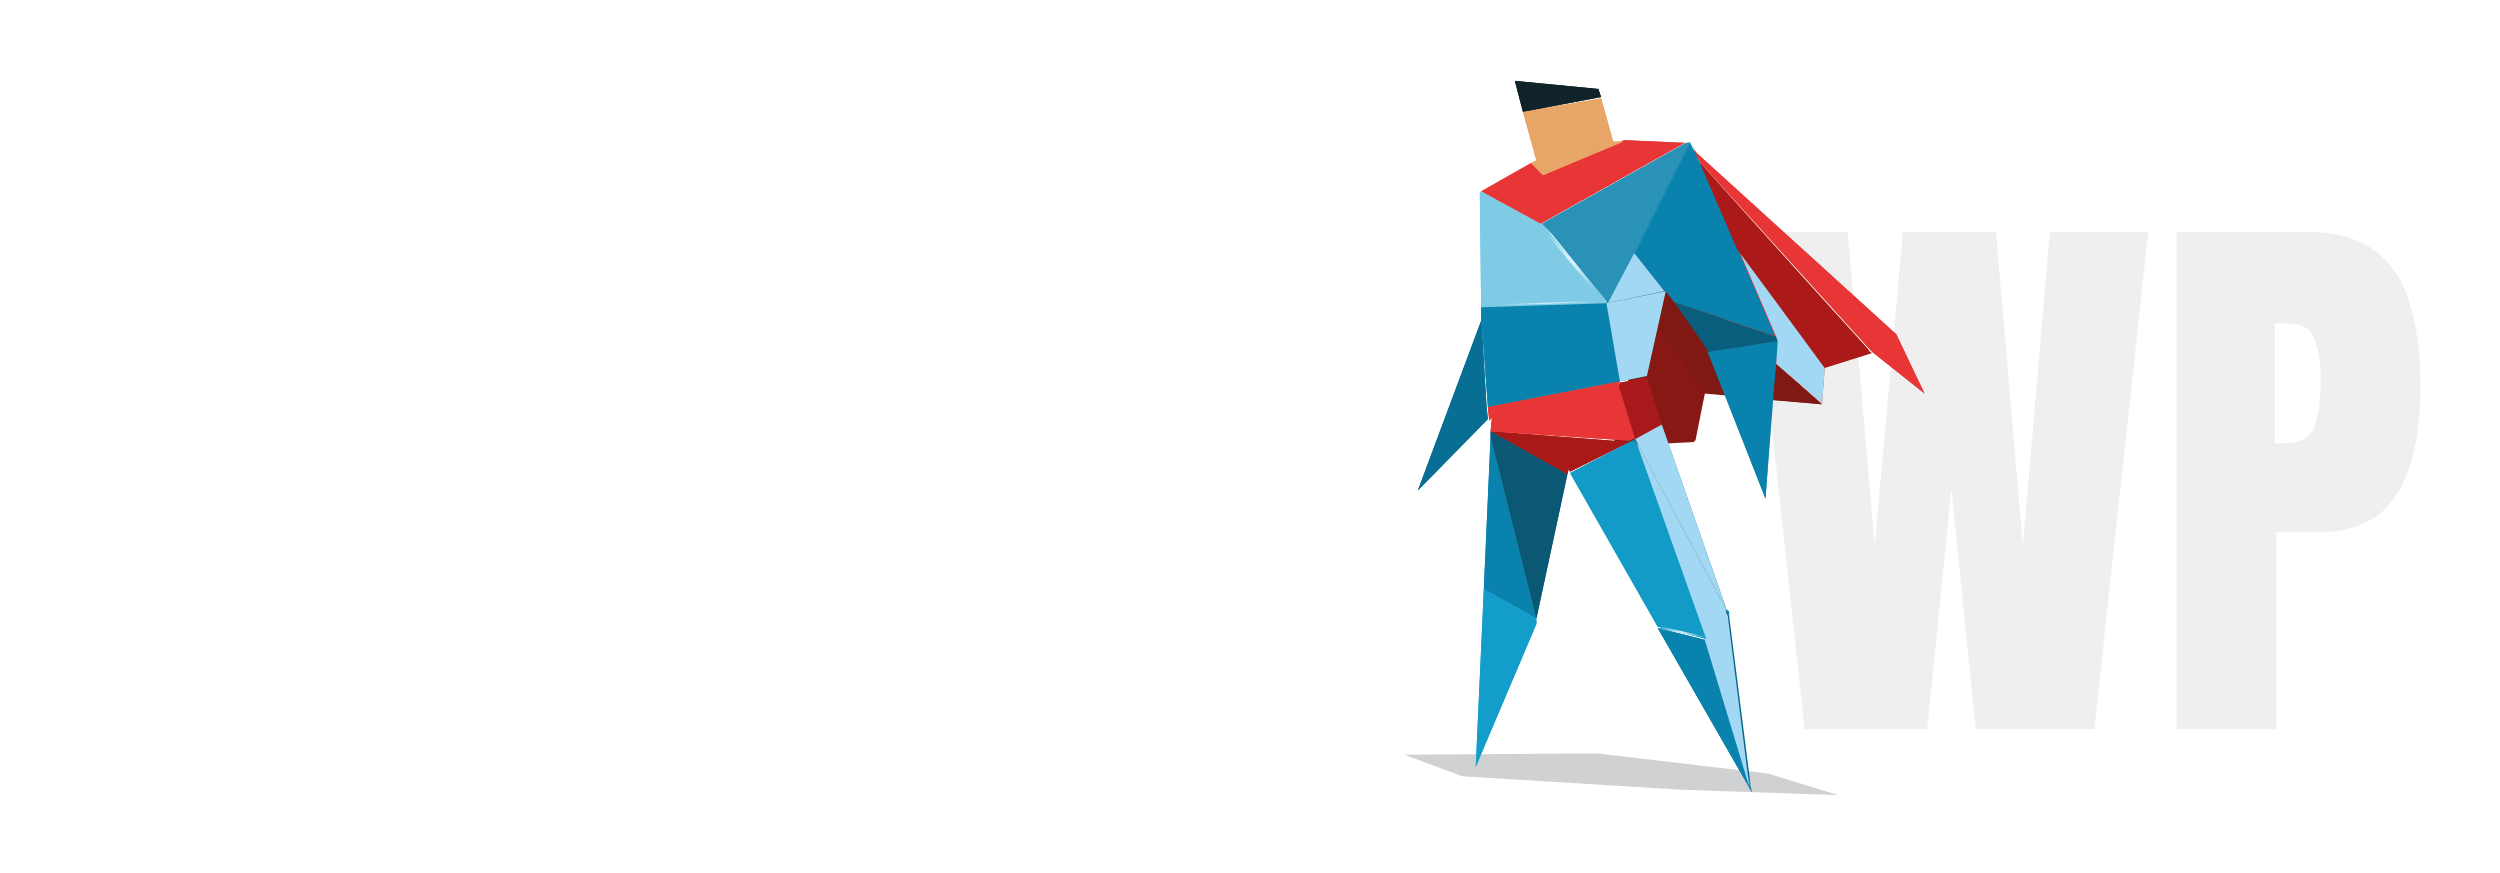 <?xml version="1.0" encoding="utf-8"?>
<!-- Generator: Adobe Illustrator 28.1.0, SVG Export Plug-In . SVG Version: 6.00 Build 0)  -->
<svg version="1.1" id="Ebene_1" xmlns="http://www.w3.org/2000/svg" xmlns:xlink="http://www.w3.org/1999/xlink" x="0px" y="0px"
	 viewBox="0 0 185.5 64.8" style="enable-background:new 0 0 185.5 64.8;" xml:space="preserve">
<style type="text/css">
	.st0{fill:#FFFFFF;}
	.st1{fill:#EFEFEF;}
	.st2{fill:#43454C;fill-opacity:0.247;}
	.st3{fill:#881814;}
	.st4{fill:#E73635;}
	.st5{fill:#801913;}
	.st6{fill:#AB1919;}
	.st7{fill:#0982AD;}
	.st8{fill:#129DCB;}
	.st9{fill:#06698C;}
	.st10{fill:#046687;}
	.st11{fill:#A91918;}
	.st12{fill:#095E7D;}
	.st13{fill:#139BC7;}
	.st14{fill:#A8191C;}
	.st15{fill:#095A76;}
	.st16{fill:#085672;}
	.st17{fill:#054054;}
	.st18{fill:#E7A567;}
	.st19{fill:#0F2328;}
	.st20{fill:#2A92B7;}
	.st21{fill:#0B5874;}
	.st22{fill:#076F94;}
	.st23{fill:#7FCBE5;}
	.st24{clip-path:url(#SVGID_00000041974517101778118740000003657815695054031516_);}
	.st25{filter:url(#Adobe_OpacityMaskFilter);}
	.st26{clip-path:url(#SVGID_00000084515421696618758750000012778122515327398551_);}
	.st27{clip-path:url(#SVGID_00000177471137167107290560000007417652563261065648_);}
	
		.st28{clip-path:url(#SVGID_00000111151437214177838130000016729097488288250546_);fill:url(#SVGID_00000090253167029164408950000008150999974574490790_);}
	
		.st29{clip-path:url(#SVGID_00000084515421696618758750000012778122515327398551_);mask:url(#SVGID_00000152265760202599473570000006599528604434558901_);fill:url(#SVGID_00000086666963681325930880000007114334349567966852_);}
	.st30{fill:url(#SVGID_00000008846790348110248740000016820790042607000471_);}
	.st31{clip-path:url(#SVGID_00000135658623575184167610000008691561708979123623_);}
	.st32{filter:url(#Adobe_OpacityMaskFilter_00000088836054531548596370000001555086989344720547_);}
	.st33{clip-path:url(#SVGID_00000105394169365742197370000002570372814611982468_);}
	.st34{clip-path:url(#SVGID_00000177468840128538717260000012469921656961983923_);}
	
		.st35{clip-path:url(#SVGID_00000064332882558577238050000016999781777634866342_);fill:url(#SVGID_00000164490197174441151910000008114264077810122379_);}
	
		.st36{clip-path:url(#SVGID_00000105394169365742197370000002570372814611982468_);mask:url(#SVGID_00000072262788523742566060000003924572716551201708_);fill:url(#SVGID_00000078729013864014888140000005414041041095365279_);}
	.st37{fill:url(#SVGID_00000007416464103234527710000012436250165639370376_);}
	.st38{clip-path:url(#SVGID_00000119813445984837802350000011103694004763671699_);}
	.st39{filter:url(#Adobe_OpacityMaskFilter_00000044177949631805786350000015383848649473168004_);}
	.st40{clip-path:url(#SVGID_00000060745563106312252250000002898063811722025616_);}
	.st41{clip-path:url(#SVGID_00000101823627223290957270000010833972689717204913_);}
	
		.st42{clip-path:url(#SVGID_00000075860560942753228200000006955724047416741547_);fill:url(#SVGID_00000106837393027996166270000014072944861465329814_);}
	
		.st43{clip-path:url(#SVGID_00000060745563106312252250000002898063811722025616_);mask:url(#SVGID_00000019668989149243602790000002393582516697975187_);fill:url(#SVGID_00000167378717011972116420000014244238346690670212_);}
	.st44{fill:url(#SVGID_00000113346867281219543020000002751511411397856684_);}
	.st45{clip-path:url(#SVGID_00000168096407430383815180000012298418139273200293_);}
	.st46{filter:url(#Adobe_OpacityMaskFilter_00000085213746088603104120000013076475263278181768_);}
	.st47{clip-path:url(#SVGID_00000120520696972852848030000011366336103650709922_);}
	.st48{clip-path:url(#SVGID_00000145756733831339636430000011721476833870579887_);}
	
		.st49{clip-path:url(#SVGID_00000179616001496448166470000009467451839460947872_);fill:url(#SVGID_00000083767448468338847410000001269569624430003379_);}
	
		.st50{clip-path:url(#SVGID_00000120520696972852848030000011366336103650709922_);mask:url(#SVGID_00000030463078421947933360000016851339666748832906_);fill:url(#SVGID_00000022523074717960065710000016800773664855819138_);}
	.st51{fill:url(#SVGID_00000070803066163768826300000016385154843557016487_);}
	.st52{clip-path:url(#SVGID_00000098188715272708127700000003756019463007079100_);}
	.st53{filter:url(#Adobe_OpacityMaskFilter_00000011729475837545463020000011782909781451696791_);}
	.st54{clip-path:url(#SVGID_00000166677327122697908190000013304941091393335461_);}
	.st55{clip-path:url(#SVGID_00000077302779123718314820000015072440915846106539_);}
	
		.st56{clip-path:url(#SVGID_00000121987335275548943980000015064001676784104880_);fill:url(#SVGID_00000098219137955244490700000014244795331258154640_);}
	
		.st57{clip-path:url(#SVGID_00000166677327122697908190000013304941091393335461_);mask:url(#SVGID_00000089533796529526568690000017714786989908851115_);fill:url(#SVGID_00000008855340926813126770000003059947988045313456_);}
	.st58{fill:url(#SVGID_00000152945558769549304720000000500326151031707302_);}
	.st59{clip-path:url(#SVGID_00000031165547596583368090000015378999446310669441_);}
	.st60{filter:url(#Adobe_OpacityMaskFilter_00000039820618241467088170000002152203083463948693_);}
	.st61{clip-path:url(#SVGID_00000031179778662683252700000003656620178657006735_);}
	.st62{clip-path:url(#SVGID_00000122695043986322186180000003560483281037608884_);}
	
		.st63{clip-path:url(#SVGID_00000022528404265991460560000003088291258481145746_);fill:url(#SVGID_00000022563003252026544430000006216937561726361494_);}
	
		.st64{clip-path:url(#SVGID_00000031179778662683252700000003656620178657006735_);mask:url(#SVGID_00000098217062964978278910000000981153122776980649_);fill:url(#SVGID_00000067916316678836501070000014940544118890475654_);}
	.st65{fill:url(#SVGID_00000170252293565173088780000017778433153616184490_);}
	.st66{fill:url(#SVGID_00000083054161127296737640000015823856124595594933_);}
	.st67{fill:url(#SVGID_00000154411419041604868650000004997021972593614516_);}
	.st68{fill:url(#SVGID_00000026149180969245506550000002142307347425742742_);}
</style>
<g>
	<path class="st0" d="M11.4,52.1c-2.2,0-4-0.7-5.3-2.1s-2-3.3-2-5.8v-14c0-2.9,0.6-5.2,1.8-6.8c1.2-1.6,3.1-2.3,5.7-2.3
		c1.4,0,2.7,0.3,3.8,0.8c1.1,0.5,2,1.3,2.7,2.4c0.6,1.1,1,2.4,1,4v5.3h-6V29c0-0.9-0.1-1.5-0.3-1.8c-0.2-0.3-0.6-0.5-1.1-0.5
		c-0.6,0-0.9,0.2-1.1,0.6c-0.2,0.4-0.3,1-0.3,1.6v15.2c0,0.8,0.1,1.4,0.4,1.8c0.2,0.3,0.6,0.5,1.1,0.5c0.5,0,0.9-0.2,1.1-0.6
		c0.2-0.4,0.3-1,0.3-1.7v-5.5H19v5.8c0,2.7-0.7,4.6-2,5.8C15.7,51.5,13.8,52.1,11.4,52.1z"/>
	<path class="st0" d="M20.2,51.8l2.9-30.4h10.3l2.9,30.4h-5.8l-0.4-4.9h-3.7l-0.4,4.9H20.2z M26.9,42h2.8l-1.3-15.5h-0.3L26.9,42z"
		/>
	<path class="st0" d="M38.2,51.8V21.4h8c1.7,0,3,0.4,4,1.1c1,0.7,1.7,1.8,2.1,3.2c0.4,1.4,0.6,3,0.6,4.9c0,1.8-0.2,3.4-0.5,4.8
		c-0.4,1.4-1,2.4-1.9,3.2c-0.9,0.7-2.2,1.1-3.9,1.1h-2.5v12H38.2z M44.2,34.3h0.3c1.1,0,1.8-0.3,2.1-1c0.3-0.6,0.4-1.6,0.4-2.8
		c0-1.2-0.1-2-0.4-2.7c-0.2-0.6-0.8-0.9-1.8-0.9h-0.7V34.3z"/>
	<path class="st0" d="M57.5,51.8V27.2h-3.6v-5.8h13.3v5.8h-3.6v24.6H57.5z"/>
	<path class="st0" d="M67.7,51.8l2.9-30.4h10.3l2.9,30.4H78l-0.4-4.9h-3.7l-0.4,4.9H67.7z M74.4,42h2.8l-1.3-15.5h-0.3L74.4,42z"/>
	<path class="st0" d="M85.4,51.8V21.4h5.9v30.4H85.4z"/>
	<path class="st0" d="M93.7,51.8V21.4h6.3l2.8,14.6V21.4h5.9v30.4h-5.9l-3-15.2v15.2H93.7z"/>
</g>
<g>
	<path class="st1" d="M133.9,54.1l-4-36.9h7.2l2,23.3l2.1-23.3h6.9l2,23.3l2-23.3h7.3l-4,36.9h-8.8l-1.8-17.8l-1.8,17.8H133.9z"/>
	<path class="st1" d="M161.5,54.1V17.2h9.8c2,0,3.7,0.5,4.9,1.4s2.1,2.2,2.6,3.9c0.5,1.7,0.8,3.7,0.8,6c0,2.2-0.2,4.2-0.7,5.8
		s-1.2,2.9-2.3,3.8c-1.1,0.9-2.7,1.4-4.7,1.4h-3v14.6H161.5z M168.8,32.9h0.4c1.4,0,2.2-0.4,2.5-1.2c0.3-0.8,0.5-1.9,0.5-3.4
		c0-1.4-0.2-2.5-0.5-3.2c-0.3-0.8-1-1.1-2.1-1.1h-0.8V32.9z"/>
</g>
<g>
	<path class="st2" d="M131.2,57.4l-12.7-1.5l-14.3,0.1l4.3,1.6l16.3,1l11.6,0.4L131.2,57.4z"/>
	<path class="st3" d="M122,23l-2.3,10.1l6-0.3l0.7-3.5L122,23z"/>
	<path class="st4" d="M135.2,29.9l0.2-2.6l-11.3-15.4l-1.2,1.2V19l-0.1,0.2L135.2,29.9 M138.9,26.1l-0.2-0.2L138.9,26.1l3.9,3.1
		l-2.1-4.4l-15.4-14l-0.1,0.1L138.9,26.1z"/>
	<path class="st5" d="M135.2,30L135.2,30l-12.3-10.8L122,23l4.5,6.3l0-0.1L135.2,30z"/>
	<path class="st6" d="M138.6,25.9l0.2,0.2l-13.8-15.2l-1,1l11.3,15.4l3.5-1.1L138.6,25.9z"/>
	<path class="st7" d="M110.1,43.7l3.9,2.2l-3.4-13.5L110.1,43.7 M130,58.8l-0.1-0.4l-3.3-10.9l-3.6-0.9L130,58.8 M114,46L114,46
		L114,46L114,46 M128.3,45.7l0-0.3l-0.2-0.2l0,0L128.3,45.7 M131.9,25.4L131.9,25.4l-5.2,0.7L131,37L131.9,25.4 M121.4,32.8
		l-0.1-0.2l-0.4,0.2L121.4,32.8 M126.6,13.1l-1.2-2.5l-0.1-0.1l0,0.1h0l-4.2,8.1l2.4,2.9l0,0l0,0l0,0h0l0,0l0,0l0.6,0.8l7.5,2.5
		L126.6,13.1 M109.9,22.7l0,0.7l0.5,6.8l9.8-1.9l-1-5.8h0l0,0l0-0.1L109.9,22.7z"/>
	<path class="st8" d="M114,46.3L114,46l0-0.1l-3.9-2.2l-0.6,13.2L114,46.3z"/>
	<path class="st9" d="M126.6,47.5l1.5-2.2l-6.7-12.5L126.6,47.5z"/>
	<path class="st10" d="M128.3,45.7l-0.2-0.5l-1.5,2.2l3.3,10.9L128.3,45.7z"/>
	<path class="st11" d="M120.9,32.8L110.6,32l5.7,3.2l0.1-0.4l0.1,0.2L120.9,32.8z"/>
	<path class="st12" d="M131.9,25.3l-0.1-0.3l-7.5-2.5l2.5,3.6l0,0L131.9,25.3 M121.3,32.5l0.1,0.2l6.7,12.5l0,0l-4.8-13.7
		L121.3,32.5z"/>
	<path class="st13" d="M121.4,32.8l-0.5,0l-4.4,2.3l6.5,11.4l3.6,0.9L121.4,32.8z"/>
	<path class="st14" d="M122.2,28l-2,0.4l-0.1,0.3l1.2,3.9l2-1.1L122.2,28z"/>
	<path class="st15" d="M119.2,22.5L119.2,22.5L119.2,22.5L119.2,22.5 M125.4,10.6l1.2,2.5L125.4,10.6L125.4,10.6z"/>
	<path class="st16" d="M119.2,22.5L119.2,22.5l1,5.8l2-0.4l1.4-6.4l0,0l0,0h0l0,0l0,0l0,0L119.2,22.5L119.2,22.5L119.2,22.5
		L119.2,22.5z"/>
	<path class="st17" d="M121.2,18.7l-0.1,0.1L121.2,18.7l-2,3.8l4.3-0.9L121.2,18.7z"/>
	<path class="st4" d="M114.5,13l-0.9-0.9l-3.7,2.1l4.4,2.4l0,0l0,0l0,0l10.7-6l-4.5-0.2L114.5,13 M110.4,30.2l0.1,1l0.2-0.2l-0.1,1
		l10.3,0.7l0.4-0.2l-1.2-3.9l0.1-0.3L110.4,30.2z"/>
	<path class="st18" d="M120.5,10.5l-0.8,0l-0.9-3.2L113,8.3l1,3.6l-0.4,0.2l0.9,0.9L120.5,10.5z"/>
	<path class="st19" d="M118.8,7.2l-0.2-0.6L112.4,6l0.6,2.3L118.8,7.2z"/>
	<path class="st20" d="M125.4,10.6l-0.3,0l-10.7,6l0,0l0,0l0,0l0.1,0.1l0.7,0.7l4.1,5.1l0,0l2-3.8l-0.1,0.2l0.1-0.1L125.4,10.6
		L125.4,10.6L125.4,10.6z"/>
	<path class="st21" d="M110.6,32l0,0.4l3.4,13.5l0,0l2.3-10.7L110.6,32z"/>
	<path class="st22" d="M109.9,23.4l0,0.4l-4.7,12.6l5.2-5.3l-0.1-1L109.9,23.4z"/>
	<path class="st23" d="M109.9,14.2l-0.1,0.1l0.1,8.5l9.3-0.3h0l-4.1-5.1l-0.7-0.7l-0.1-0.1L109.9,14.2z"/>
	<path class="st7" d="M110.1,43.7l3.9,2.2l-3.4-13.5L110.1,43.7 M130,58.8l-0.1-0.4l-3.3-10.9l-3.6-0.9L130,58.8 M114.1,45.9
		L114.1,45.9L114.1,45.9L114.1,45.9 M128.1,45.2L128.1,45.2l0.2,0.5l0-0.3L128.1,45.2 M131.8,27l0.1-1.6l0-0.1l-5.2,0.8l1.3,3.2
		L131,37l0.5-7.3L131.8,27 M121.4,32.8l-0.1-0.2l-0.4,0.2L121.4,32.8 M125.4,10.6L125.4,10.6l-4.2,8.1l2.4,2.9l0,0l0,0l0,0h0l0,0
		l0,0l0.6,0.8l7.5,2.5l-2.8-6.5l-2.3-5.3L125.4,10.6l0-0.1L125.4,10.6 M109.9,22.7l0,0.7l0.5,6.8l9.8-1.9l-1-5.8h0l0,0l0-0.1
		L109.9,22.7z"/>
	<path class="st8" d="M114,46L114,46l-3.9-2.3l-0.6,13.2l4.5-10.6L114,46z"/>
	<g>
		<g>
			<defs>
				<polygon id="SVGID_1_" points="104.4,2.6 104.6,2.6 104.4,2.8 				"/>
			</defs>
			<defs>
				<polygon id="SVGID_00000018937264750959315780000001652157290357602218_" points="103.9,2.2 103.7,2.2 103.9,2 				"/>
			</defs>
			<clipPath id="SVGID_00000172419653543969433860000003834722299822734480_">
				<use xlink:href="#SVGID_1_"  style="overflow:visible;"/>
			</clipPath>
			
				<clipPath id="SVGID_00000176721465107180358040000014213827360003972745_" style="clip-path:url(#SVGID_00000172419653543969433860000003834722299822734480_);">
				<use xlink:href="#SVGID_00000018937264750959315780000001652157290357602218_"  style="overflow:visible;"/>
			</clipPath>
			<defs>
				<filter id="Adobe_OpacityMaskFilter" filterUnits="userSpaceOnUse" x="126.6" y="45.3" width="3.3" height="13.1">
					<feColorMatrix  type="matrix" values="1 0 0 0 0  0 1 0 0 0  0 0 1 0 0  0 0 0 1 0"/>
				</filter>
			</defs>
			
				<mask maskUnits="userSpaceOnUse" x="126.6" y="45.3" width="3.3" height="13.1" id="SVGID_00000039120841105487623530000017022917351664724122_">
				<g class="st25">
					<g>
						<defs>
							<polygon id="SVGID_00000152971502709520343530000009159043259911766938_" points="104.4,2.6 104.6,2.6 104.4,2.8 							"/>
						</defs>
						<defs>
							<polygon id="SVGID_00000147200342052184530820000012013385939842890175_" points="103.9,2.2 103.7,2.2 103.9,2 							"/>
						</defs>
						
							<clipPath id="SVGID_00000127040167722840532780000010273004389333540757_" style="clip-path:url(#SVGID_00000176721465107180358040000014213827360003972745_);">
							<use xlink:href="#SVGID_00000152971502709520343530000009159043259911766938_"  style="overflow:visible;"/>
						</clipPath>
						
							<clipPath id="SVGID_00000007386003587146906990000015617230139374247858_" style="clip-path:url(#SVGID_00000127040167722840532780000010273004389333540757_);">
							<use xlink:href="#SVGID_00000147200342052184530820000012013385939842890175_"  style="overflow:visible;"/>
						</clipPath>
						
							<radialGradient id="SVGID_00000101089846136456236890000010783605859159945857_" cx="-948.229" cy="-440.848" r="23.764" gradientTransform="matrix(0.984 0 0 0.984 1078.349 482.526)" gradientUnits="userSpaceOnUse">
							<stop  offset="0.6" style="stop-color:#FFFFFF"/>
							<stop  offset="1" style="stop-color:#020203"/>
						</radialGradient>
						
							<polygon style="clip-path:url(#SVGID_00000007386003587146906990000015617230139374247858_);fill:url(#SVGID_00000101089846136456236890000010783605859159945857_);" points="
							128,45.3 126.6,47.5 129.9,58.4 128.3,45.7 						"/>
					</g>
				</g>
			</mask>
			
				<radialGradient id="SVGID_00000145044853451968436220000005034928100606512568_" cx="-948.229" cy="-440.848" r="23.764" gradientTransform="matrix(0.984 0 0 0.984 1078.349 482.526)" gradientUnits="userSpaceOnUse">
				<stop  offset="0.6" style="stop-color:#FFFFFF"/>
				<stop  offset="1" style="stop-color:#020203"/>
			</radialGradient>
			
				<path style="clip-path:url(#SVGID_00000176721465107180358040000014213827360003972745_);mask:url(#SVGID_00000039120841105487623530000017022917351664724122_);fill:url(#SVGID_00000145044853451968436220000005034928100606512568_);" d="
				M128,45.3l-1.5,2.2l3.3,10.9l-1.6-12.7L128,45.3z"/>
		</g>
	</g>
	
		<radialGradient id="SVGID_00000011018702658711044630000018137541866736680382_" cx="-948.229" cy="-440.848" r="23.764" gradientTransform="matrix(0.984 0 0 0.984 1078.349 482.526)" gradientUnits="userSpaceOnUse">
		<stop  offset="0.6" style="stop-color:#A2D8F3"/>
		<stop  offset="1" style="stop-color:#A2D8F3"/>
	</radialGradient>
	<path style="fill:url(#SVGID_00000011018702658711044630000018137541866736680382_);" d="M128,45.3l-1.5,2.2l3.3,10.9l-1.6-12.7
		L128,45.3z"/>
	<g>
		<g>
			<defs>
				<polygon id="SVGID_00000040544685252913083980000018233718220655890337_" points="104.4,2.6 104.6,2.6 104.4,2.8 				"/>
			</defs>
			<defs>
				<polygon id="SVGID_00000114776052773968959980000004627642322001805502_" points="103.9,2.2 103.7,2.2 103.9,2 				"/>
			</defs>
			<clipPath id="SVGID_00000134207500433247179720000004085951067052750007_">
				<use xlink:href="#SVGID_00000040544685252913083980000018233718220655890337_"  style="overflow:visible;"/>
			</clipPath>
			
				<clipPath id="SVGID_00000079484336012832426860000002166638245634192049_" style="clip-path:url(#SVGID_00000134207500433247179720000004085951067052750007_);">
				<use xlink:href="#SVGID_00000114776052773968959980000004627642322001805502_"  style="overflow:visible;"/>
			</clipPath>
			<defs>
				
					<filter id="Adobe_OpacityMaskFilter_00000030488032841868811120000016497465919453725594_" filterUnits="userSpaceOnUse" x="121.4" y="32.8" width="6.7" height="14.7">
					<feColorMatrix  type="matrix" values="1 0 0 0 0  0 1 0 0 0  0 0 1 0 0  0 0 0 1 0"/>
				</filter>
			</defs>
			
				<mask maskUnits="userSpaceOnUse" x="121.4" y="32.8" width="6.7" height="14.7" id="SVGID_00000003796448519436230250000005550513043633773500_">
				<g style="filter:url(#Adobe_OpacityMaskFilter_00000030488032841868811120000016497465919453725594_);">
					<g>
						<defs>
							<polygon id="SVGID_00000134968392093647075640000013883232854520102833_" points="104.4,2.6 104.6,2.6 104.4,2.8 							"/>
						</defs>
						<defs>
							<polygon id="SVGID_00000010269300687910636180000004058348338378478266_" points="103.9,2.2 103.7,2.2 103.9,2 							"/>
						</defs>
						
							<clipPath id="SVGID_00000145021252604479298970000008109158477830477971_" style="clip-path:url(#SVGID_00000079484336012832426860000002166638245634192049_);">
							<use xlink:href="#SVGID_00000134968392093647075640000013883232854520102833_"  style="overflow:visible;"/>
						</clipPath>
						
							<clipPath id="SVGID_00000012447220760802101110000011829229052316917120_" style="clip-path:url(#SVGID_00000145021252604479298970000008109158477830477971_);">
							<use xlink:href="#SVGID_00000010269300687910636180000004058348338378478266_"  style="overflow:visible;"/>
						</clipPath>
						
							<radialGradient id="SVGID_00000081633253372540921350000005833359596638557600_" cx="-914.097" cy="-376.851" r="20.529" gradientTransform="matrix(0.984 0 0 0.984 1039.002 408.751)" gradientUnits="userSpaceOnUse">
							<stop  offset="0.6" style="stop-color:#FFFFFF"/>
							<stop  offset="1" style="stop-color:#020203"/>
						</radialGradient>
						
							<polygon style="clip-path:url(#SVGID_00000012447220760802101110000011829229052316917120_);fill:url(#SVGID_00000081633253372540921350000005833359596638557600_);" points="
							126.6,47.5 128,45.3 121.4,32.8 						"/>
					</g>
				</g>
			</mask>
			
				<radialGradient id="SVGID_00000134961919416667129000000003897488711149269633_" cx="-914.097" cy="-376.851" r="20.529" gradientTransform="matrix(0.984 0 0 0.984 1039.002 408.751)" gradientUnits="userSpaceOnUse">
				<stop  offset="0.6" style="stop-color:#FFFFFF"/>
				<stop  offset="1" style="stop-color:#020203"/>
			</radialGradient>
			
				<path style="clip-path:url(#SVGID_00000079484336012832426860000002166638245634192049_);mask:url(#SVGID_00000003796448519436230250000005550513043633773500_);fill:url(#SVGID_00000134961919416667129000000003897488711149269633_);" d="
				M126.6,47.5l1.5-2.2l-6.7-12.5L126.6,47.5z"/>
		</g>
	</g>
	
		<radialGradient id="SVGID_00000083087388562551597820000016043609023330240132_" cx="-914.097" cy="-376.851" r="20.529" gradientTransform="matrix(0.984 0 0 0.984 1039.002 408.751)" gradientUnits="userSpaceOnUse">
		<stop  offset="0.6" style="stop-color:#A2D8F3"/>
		<stop  offset="1" style="stop-color:#A2D8F3"/>
	</radialGradient>
	<path style="fill:url(#SVGID_00000083087388562551597820000016043609023330240132_);" d="M126.6,47.5l1.5-2.2l-6.7-12.5L126.6,47.5
		z"/>
	<path class="st11" d="M120.9,32.8L110.6,32l5.7,3.2l0.1-0.4l0.1,0.2L120.9,32.8z"/>
	<path class="st5" d="M124.2,22.4l-0.6-0.8l-0.6,2.7l3.5,4.9l0-0.1l1.4,0.1l-1.3-3.2l0,0L124.2,22.4 M135.2,30L135.2,30l-3.4-3
		l-0.2,2.7L135.2,30z"/>
	<path class="st12" d="M131.9,25.3l-0.1-0.3l-7.5-2.5l2.5,3.6l0,0L131.9,25.3z"/>
	<path class="st3" d="M123,24.3l-0.8,3.6l1.1,3.5l0.5,1.4l2-0.1l0.7-3.5L123,24.3z"/>
	<path class="st13" d="M121.4,32.8l-0.5,0l-4.4,2.3l6.5,11.4l3.6,0.9L121.4,32.8z"/>
	<g>
		<g>
			<defs>
				<polygon id="SVGID_00000070809416096338934990000017045592530585441456_" points="104.4,2.6 104.6,2.6 104.4,2.8 				"/>
			</defs>
			<defs>
				<polygon id="SVGID_00000018235259487248856160000002793882723719629446_" points="103.9,2.2 103.7,2.2 103.9,2 				"/>
			</defs>
			<clipPath id="SVGID_00000031899561594156117310000011854479692607451027_">
				<use xlink:href="#SVGID_00000070809416096338934990000017045592530585441456_"  style="overflow:visible;"/>
			</clipPath>
			
				<clipPath id="SVGID_00000047745304166454474230000009429386692597537686_" style="clip-path:url(#SVGID_00000031899561594156117310000011854479692607451027_);">
				<use xlink:href="#SVGID_00000018235259487248856160000002793882723719629446_"  style="overflow:visible;"/>
			</clipPath>
			<defs>
				
					<filter id="Adobe_OpacityMaskFilter_00000144339768053203962610000006992343513583735175_" filterUnits="userSpaceOnUse" x="121.3" y="31.5" width="6.8" height="13.8">
					<feColorMatrix  type="matrix" values="1 0 0 0 0  0 1 0 0 0  0 0 1 0 0  0 0 0 1 0"/>
				</filter>
			</defs>
			
				<mask maskUnits="userSpaceOnUse" x="121.3" y="31.5" width="6.8" height="13.8" id="SVGID_00000157308954441710529450000006835803959539916442_">
				<g style="filter:url(#Adobe_OpacityMaskFilter_00000144339768053203962610000006992343513583735175_);">
					<g>
						<defs>
							<polygon id="SVGID_00000135684864189437912160000008697930813129612972_" points="104.4,2.6 104.6,2.6 104.4,2.8 							"/>
						</defs>
						<defs>
							<polygon id="SVGID_00000139284963200400436990000008188071257028322699_" points="103.9,2.2 103.7,2.2 103.9,2 							"/>
						</defs>
						
							<clipPath id="SVGID_00000109720422763675447880000000731184360772422807_" style="clip-path:url(#SVGID_00000047745304166454474230000009429386692597537686_);">
							<use xlink:href="#SVGID_00000135684864189437912160000008697930813129612972_"  style="overflow:visible;"/>
						</clipPath>
						
							<clipPath id="SVGID_00000176760886877116047930000006893356756505554836_" style="clip-path:url(#SVGID_00000109720422763675447880000000731184360772422807_);">
							<use xlink:href="#SVGID_00000139284963200400436990000008188071257028322699_"  style="overflow:visible;"/>
						</clipPath>
						
							<radialGradient id="SVGID_00000112632324952637564740000002600403207148218794_" cx="-896.178" cy="-358.931" r="16.16" gradientTransform="matrix(0.984 0 0 0.984 1018.344 388.093)" gradientUnits="userSpaceOnUse">
							<stop  offset="0.6" style="stop-color:#FFFFFF"/>
							<stop  offset="1" style="stop-color:#020203"/>
						</radialGradient>
						
							<polygon style="clip-path:url(#SVGID_00000176760886877116047930000006893356756505554836_);fill:url(#SVGID_00000112632324952637564740000002600403207148218794_);" points="
							121.3,32.5 121.4,32.8 128,45.3 128.1,45.2 123.7,32.9 123.2,31.5 						"/>
					</g>
				</g>
			</mask>
			
				<radialGradient id="SVGID_00000059282673746168061370000015866636528290015913_" cx="-896.178" cy="-358.931" r="16.16" gradientTransform="matrix(0.984 0 0 0.984 1018.344 388.093)" gradientUnits="userSpaceOnUse">
				<stop  offset="0.6" style="stop-color:#FFFFFF"/>
				<stop  offset="1" style="stop-color:#020203"/>
			</radialGradient>
			
				<path style="clip-path:url(#SVGID_00000047745304166454474230000009429386692597537686_);mask:url(#SVGID_00000157308954441710529450000006835803959539916442_);fill:url(#SVGID_00000059282673746168061370000015866636528290015913_);" d="
				M121.3,32.5l0.1,0.2l6.7,12.5l0,0l-4.3-12.3l-0.5-1.4L121.3,32.5z"/>
		</g>
	</g>
	
		<radialGradient id="SVGID_00000108279834204217046240000009572778560411723185_" cx="-896.178" cy="-358.931" r="16.16" gradientTransform="matrix(0.984 0 0 0.984 1018.344 388.093)" gradientUnits="userSpaceOnUse">
		<stop  offset="0.6" style="stop-color:#A2D8F3"/>
		<stop  offset="1" style="stop-color:#A2D8F3"/>
	</radialGradient>
	<path style="fill:url(#SVGID_00000108279834204217046240000009572778560411723185_);" d="M121.3,32.5l0.1,0.2l6.7,12.5l0,0
		l-4.3-12.3l-0.5-1.4L121.3,32.5z"/>
	<path class="st14" d="M122.2,28l-2,0.4l-0.1,0.3l1.2,3.9l2-1.1L122.2,28z"/>
	<g>
		<g>
			<defs>
				<polygon id="SVGID_00000041275018620392873070000008594655896780121995_" points="104.4,2.6 104.6,2.6 104.4,2.8 				"/>
			</defs>
			<defs>
				<polygon id="SVGID_00000005243979575908590160000017932036254601506193_" points="103.9,2.2 103.7,2.2 103.9,2 				"/>
			</defs>
			<clipPath id="SVGID_00000150793795810873045940000011195636148248628378_">
				<use xlink:href="#SVGID_00000041275018620392873070000008594655896780121995_"  style="overflow:visible;"/>
			</clipPath>
			
				<clipPath id="SVGID_00000092427422322224104060000012981016924791818414_" style="clip-path:url(#SVGID_00000150793795810873045940000011195636148248628378_);">
				<use xlink:href="#SVGID_00000005243979575908590160000017932036254601506193_"  style="overflow:visible;"/>
			</clipPath>
			<defs>
				
					<filter id="Adobe_OpacityMaskFilter_00000139989418133429026080000005498514448963899294_" filterUnits="userSpaceOnUse" x="119.2" y="21.6" width="4.5" height="6.8">
					<feColorMatrix  type="matrix" values="1 0 0 0 0  0 1 0 0 0  0 0 1 0 0  0 0 0 1 0"/>
				</filter>
			</defs>
			
				<mask maskUnits="userSpaceOnUse" x="119.2" y="21.6" width="4.5" height="6.8" id="SVGID_00000119103093700770432810000013111416709892773820_">
				<g style="filter:url(#Adobe_OpacityMaskFilter_00000139989418133429026080000005498514448963899294_);">
					<g>
						<defs>
							<polygon id="SVGID_00000011013632735547011200000010537820443571660700_" points="104.4,2.6 104.6,2.6 104.4,2.8 							"/>
						</defs>
						<defs>
							<polygon id="SVGID_00000127726418943268257420000004620947269216181691_" points="103.9,2.2 103.7,2.2 103.9,2 							"/>
						</defs>
						
							<clipPath id="SVGID_00000177453746441577244460000002111159691281677472_" style="clip-path:url(#SVGID_00000092427422322224104060000012981016924791818414_);">
							<use xlink:href="#SVGID_00000011013632735547011200000010537820443571660700_"  style="overflow:visible;"/>
						</clipPath>
						
							<clipPath id="SVGID_00000003106193546243144860000007925253041114586281_" style="clip-path:url(#SVGID_00000177453746441577244460000002111159691281677472_);">
							<use xlink:href="#SVGID_00000127726418943268257420000004620947269216181691_"  style="overflow:visible;"/>
						</clipPath>
						
							<radialGradient id="SVGID_00000119824740475494065210000010913075940213754264_" cx="-883.379" cy="-296.682" r="15.92" gradientTransform="matrix(0.984 0 0 0.984 1003.589 316.333)" gradientUnits="userSpaceOnUse">
							<stop  offset="0.6" style="stop-color:#FFFFFF"/>
							<stop  offset="1" style="stop-color:#020203"/>
						</radialGradient>
						
							<polygon style="clip-path:url(#SVGID_00000003106193546243144860000007925253041114586281_);fill:url(#SVGID_00000119824740475494065210000010913075940213754264_);" points="
							119.2,22.5 119.2,22.5 120.2,28.4 122.2,28 123,24.3 123.6,21.6 123.6,21.6 123.6,21.6 123.6,21.6 123.6,21.6 123.6,21.6 
							123.6,21.6 119.2,22.5 119.2,22.5 119.2,22.5 						"/>
					</g>
				</g>
			</mask>
			
				<radialGradient id="SVGID_00000161607318038240059460000016996822852238807731_" cx="-883.379" cy="-296.682" r="15.92" gradientTransform="matrix(0.984 0 0 0.984 1003.589 316.333)" gradientUnits="userSpaceOnUse">
				<stop  offset="0.6" style="stop-color:#FFFFFF"/>
				<stop  offset="1" style="stop-color:#020203"/>
			</radialGradient>
			
				<path style="clip-path:url(#SVGID_00000092427422322224104060000012981016924791818414_);mask:url(#SVGID_00000119103093700770432810000013111416709892773820_);fill:url(#SVGID_00000161607318038240059460000016996822852238807731_);" d="
				M119.2,22.5L119.2,22.5l1,5.8l2-0.4l0.8-3.6l0.6-2.7l0,0l0,0h0l0,0l0,0l0,0L119.2,22.5L119.2,22.5L119.2,22.5L119.2,22.5z"/>
		</g>
	</g>
	
		<radialGradient id="SVGID_00000026883710515496527540000003380347689460125073_" cx="-883.379" cy="-296.682" r="15.92" gradientTransform="matrix(0.984 0 0 0.984 1003.589 316.333)" gradientUnits="userSpaceOnUse">
		<stop  offset="0.6" style="stop-color:#A2D8F3"/>
		<stop  offset="1" style="stop-color:#A2D8F3"/>
	</radialGradient>
	<path style="fill:url(#SVGID_00000026883710515496527540000003380347689460125073_);" d="M119.2,22.5L119.2,22.5l1,5.8l2-0.4
		l0.8-3.6l0.6-2.7l0,0l0,0h0l0,0l0,0l0,0L119.2,22.5L119.2,22.5L119.2,22.5L119.2,22.5z"/>
	<path class="st15" d="M119.2,22.5L119.2,22.5L119.2,22.5L119.2,22.5 M125.5,10.6L125.5,10.6l1.1,2.5l-0.5-1.2l-0.3-0.7L125.5,10.6z
		"/>
	<g>
		<g>
			<defs>
				<polygon id="SVGID_00000122686707176262616000000001340527318563178886_" points="104.4,2.6 104.6,2.6 104.4,2.8 				"/>
			</defs>
			<defs>
				<polygon id="SVGID_00000096742999049024789470000007945086398517917322_" points="103.9,2.2 103.7,2.2 103.9,2 				"/>
			</defs>
			<clipPath id="SVGID_00000078748560980470559110000002260099549134279609_">
				<use xlink:href="#SVGID_00000122686707176262616000000001340527318563178886_"  style="overflow:visible;"/>
			</clipPath>
			
				<clipPath id="SVGID_00000053510425397235017030000005452022513352786090_" style="clip-path:url(#SVGID_00000078748560980470559110000002260099549134279609_);">
				<use xlink:href="#SVGID_00000096742999049024789470000007945086398517917322_"  style="overflow:visible;"/>
			</clipPath>
			<defs>
				
					<filter id="Adobe_OpacityMaskFilter_00000003087765291973016320000004939843566266233249_" filterUnits="userSpaceOnUse" x="119.2" y="18.7" width="4.3" height="3.8">
					<feColorMatrix  type="matrix" values="1 0 0 0 0  0 1 0 0 0  0 0 1 0 0  0 0 0 1 0"/>
				</filter>
			</defs>
			
				<mask maskUnits="userSpaceOnUse" x="119.2" y="18.7" width="4.3" height="3.8" id="SVGID_00000013181798357007073790000012921028614882428323_">
				<g style="filter:url(#Adobe_OpacityMaskFilter_00000003087765291973016320000004939843566266233249_);">
					<g>
						<defs>
							<polygon id="SVGID_00000098914329425724730030000001075689366117985170_" points="104.4,2.6 104.6,2.6 104.4,2.8 							"/>
						</defs>
						<defs>
							<polygon id="SVGID_00000047026413114763536870000008454886373651369405_" points="103.9,2.2 103.7,2.2 103.9,2 							"/>
						</defs>
						
							<clipPath id="SVGID_00000096060036075828337830000013372821524954688185_" style="clip-path:url(#SVGID_00000053510425397235017030000005452022513352786090_);">
							<use xlink:href="#SVGID_00000098914329425724730030000001075689366117985170_"  style="overflow:visible;"/>
						</clipPath>
						
							<clipPath id="SVGID_00000021798863129974432900000011737657422341847964_" style="clip-path:url(#SVGID_00000096060036075828337830000013372821524954688185_);">
							<use xlink:href="#SVGID_00000047026413114763536870000008454886373651369405_"  style="overflow:visible;"/>
						</clipPath>
						
							<radialGradient id="SVGID_00000115489427808361414010000011362344162749246105_" cx="-893.62" cy="-258.283" r="11.596" gradientTransform="matrix(0.984 0 0 0.984 1015.393 272.067)" gradientUnits="userSpaceOnUse">
							<stop  offset="0.6" style="stop-color:#FFFFFF"/>
							<stop  offset="1" style="stop-color:#020203"/>
						</radialGradient>
						
							<polygon style="clip-path:url(#SVGID_00000021798863129974432900000011737657422341847964_);fill:url(#SVGID_00000115489427808361414010000011362344162749246105_);" points="
							121.2,18.7 121.1,18.8 121.2,18.7 119.2,22.5 123.6,21.6 						"/>
					</g>
				</g>
			</mask>
			
				<radialGradient id="SVGID_00000023275480448893829590000011577787476864299407_" cx="-893.62" cy="-258.283" r="11.596" gradientTransform="matrix(0.984 0 0 0.984 1015.393 272.067)" gradientUnits="userSpaceOnUse">
				<stop  offset="0.6" style="stop-color:#FFFFFF"/>
				<stop  offset="1" style="stop-color:#020203"/>
			</radialGradient>
			
				<path style="clip-path:url(#SVGID_00000053510425397235017030000005452022513352786090_);mask:url(#SVGID_00000013181798357007073790000012921028614882428323_);fill:url(#SVGID_00000023275480448893829590000011577787476864299407_);" d="
				M121.2,18.7l-0.1,0.1L121.2,18.7l-2,3.8l4.3-0.9L121.2,18.7z"/>
		</g>
	</g>
	
		<radialGradient id="SVGID_00000035507865064421395500000013001134062262491831_" cx="-893.62" cy="-258.283" r="11.596" gradientTransform="matrix(0.984 0 0 0.984 1015.393 272.067)" gradientUnits="userSpaceOnUse">
		<stop  offset="0.6" style="stop-color:#A2D8F3"/>
		<stop  offset="1" style="stop-color:#A2D8F3"/>
	</radialGradient>
	<path style="fill:url(#SVGID_00000035507865064421395500000013001134062262491831_);" d="M121.2,18.7l-0.1,0.1L121.2,18.7l-2,3.8
		l4.3-0.9L121.2,18.7z"/>
	<path class="st4" d="M114.5,13l-0.9-0.9l-3.7,2.1l4.4,2.4l0,0l0,0l0,0l10.7-6l-4.5-0.2L114.5,13 M110.4,30.2l0.1,1l0.2-0.2l-0.1,1
		l10.3,0.7l0.4-0.2l-1.2-3.9l0.1-0.3L110.4,30.2 M138.9,26.1l-0.2-0.2L138.9,26.1l3.9,3.1l-2.1-4.4l-14.9-13.5l0.3,0.7L138.9,26.1z"
		/>
	<path class="st18" d="M120.5,10.5l-0.8,0l-0.9-3.2L113,8.3l1,3.6l-0.4,0.2l0.9,0.9L120.5,10.5z"/>
	<path class="st19" d="M118.8,7.2l-0.2-0.6L112.4,6l0.6,2.3L118.8,7.2z"/>
	<path class="st20" d="M125.4,10.6L125.4,10.6l-0.3,0l-10.7,6l0,0l0,0l0,0l0.1,0.1l0.7,0.7l4.1,5.1l0,0l2-3.8l-0.1,0.2l0.1-0.1
		L125.4,10.6z"/>
	<path class="st21" d="M110.6,32l0,0.4l3.4,13.5l0,0l2.3-10.7L110.6,32z"/>
	<path class="st22" d="M109.9,23.4l0,0.4l-4.7,12.6l5.2-5.3l-0.1-1L109.9,23.4z"/>
	<path class="st23" d="M109.9,14.2l-0.1,0.1l0.1,8.5l9.3-0.3h0l-4.1-5.1l-0.7-0.7l-0.1-0.1L109.9,14.2z"/>
	<g>
		<g>
			<defs>
				<polygon id="SVGID_00000171710020958973009750000003950786599448443327_" points="104.4,2.6 104.6,2.6 104.4,2.8 				"/>
			</defs>
			<defs>
				<polygon id="SVGID_00000022526153132417020620000012685810533973597617_" points="103.9,2.2 103.7,2.2 103.9,2 				"/>
			</defs>
			<clipPath id="SVGID_00000183216480078237323880000011401744685088082831_">
				<use xlink:href="#SVGID_00000171710020958973009750000003950786599448443327_"  style="overflow:visible;"/>
			</clipPath>
			
				<clipPath id="SVGID_00000092453502923085303100000008471280333089572274_" style="clip-path:url(#SVGID_00000183216480078237323880000011401744685088082831_);">
				<use xlink:href="#SVGID_00000022526153132417020620000012685810533973597617_"  style="overflow:visible;"/>
			</clipPath>
			<defs>
				
					<filter id="Adobe_OpacityMaskFilter_00000106116661838566970140000004505305672806767517_" filterUnits="userSpaceOnUse" x="128.9" y="18.5" width="6.4" height="11.4">
					<feColorMatrix  type="matrix" values="1 0 0 0 0  0 1 0 0 0  0 0 1 0 0  0 0 0 1 0"/>
				</filter>
			</defs>
			
				<mask maskUnits="userSpaceOnUse" x="128.9" y="18.5" width="6.4" height="11.4" id="SVGID_00000036946044060780952980000012341077488903441810_">
				<g style="filter:url(#Adobe_OpacityMaskFilter_00000106116661838566970140000004505305672806767517_);">
					<g>
						<defs>
							<polygon id="SVGID_00000062886544012622877730000016820372070080799678_" points="104.4,2.6 104.6,2.6 104.4,2.8 							"/>
						</defs>
						<defs>
							<polygon id="SVGID_00000175316053317353363840000007304500789691972523_" points="103.9,2.2 103.7,2.2 103.9,2 							"/>
						</defs>
						
							<clipPath id="SVGID_00000178188065210644279130000004967153702680916623_" style="clip-path:url(#SVGID_00000092453502923085303100000008471280333089572274_);">
							<use xlink:href="#SVGID_00000062886544012622877730000016820372070080799678_"  style="overflow:visible;"/>
						</clipPath>
						
							<clipPath id="SVGID_00000126294887429551738390000002098119818256603284_" style="clip-path:url(#SVGID_00000178188065210644279130000004967153702680916623_);">
							<use xlink:href="#SVGID_00000175316053317353363840000007304500789691972523_"  style="overflow:visible;"/>
						</clipPath>
						
							<radialGradient id="SVGID_00000116193900402006969930000015305823290693206418_" cx="-971.271" cy="-290.708" r="20.88" gradientTransform="matrix(0.984 0 0 0.984 1104.909 309.446)" gradientUnits="userSpaceOnUse">
							<stop  offset="0.6" style="stop-color:#FFFFFF"/>
							<stop  offset="1" style="stop-color:#020203"/>
						</radialGradient>
						
							<polygon style="clip-path:url(#SVGID_00000126294887429551738390000002098119818256603284_);fill:url(#SVGID_00000116193900402006969930000015305823290693206418_);" points="
							135.2,29.9 135.4,27.3 128.9,18.5 131.7,25 131.9,25.3 131.9,25.4 131.8,27 						"/>
					</g>
				</g>
			</mask>
			
				<radialGradient id="SVGID_00000097489264896421467100000016312402810511446417_" cx="-971.271" cy="-290.708" r="20.88" gradientTransform="matrix(0.984 0 0 0.984 1104.909 309.446)" gradientUnits="userSpaceOnUse">
				<stop  offset="0.6" style="stop-color:#FFFFFF"/>
				<stop  offset="1" style="stop-color:#020203"/>
			</radialGradient>
			
				<path style="clip-path:url(#SVGID_00000092453502923085303100000008471280333089572274_);mask:url(#SVGID_00000036946044060780952980000012341077488903441810_);fill:url(#SVGID_00000097489264896421467100000016312402810511446417_);" d="
				M135.2,29.9l0.2-2.6l-6.4-8.8l2.8,6.5l0.1,0.3l0,0.1l-0.1,1.6L135.2,29.9z"/>
		</g>
	</g>
	
		<radialGradient id="SVGID_00000109017742427986953230000004104758786043613093_" cx="-971.271" cy="-290.708" r="20.88" gradientTransform="matrix(0.984 0 0 0.984 1104.909 309.446)" gradientUnits="userSpaceOnUse">
		<stop  offset="0.6" style="stop-color:#A2D8F3"/>
		<stop  offset="1" style="stop-color:#A2D8F3"/>
	</radialGradient>
	<path style="fill:url(#SVGID_00000109017742427986953230000004104758786043613093_);" d="M135.2,29.9l0.2-2.6l-6.4-8.8l2.8,6.5
		l0.1,0.3l0,0.1l-0.1,1.6L135.2,29.9z"/>
	<path class="st6" d="M135.4,27.3l3.5-1.1l-0.3-0.2l0.2,0.2L126.1,12l0.5,1.2l2.3,5.3L135.4,27.3z"/>
	
		<radialGradient id="SVGID_00000097472480381437472010000008274542497795730622_" cx="-827.145" cy="-1045.357" r="1.964" gradientTransform="matrix(0.984 0 0 0.535 938.764 606.056)" gradientUnits="userSpaceOnUse">
		<stop  offset="0" style="stop-color:#E8F5FD"/>
		<stop  offset="1" style="stop-color:#139BC7"/>
	</radialGradient>
	<path style="fill:url(#SVGID_00000097472480381437472010000008274542497795730622_);" d="M126.4,47.2
		C126.4,47.1,126.3,47.1,126.4,47.2l-3.1-0.7c0,0,0,0-0.1,0c0,0,0,0,0,0.1c0,0,0,0,0,0.1c0,0,0,0,0.1,0l3.1,0.6c0,0,0,0,0.1,0
		C126.4,47.3,126.4,47.2,126.4,47.2C126.4,47.2,126.4,47.2,126.4,47.2z"/>
	
		<radialGradient id="SVGID_00000024705681393321927150000013591298112409839522_" cx="-776.928" cy="-175.846" r="2.457" gradientTransform="matrix(0.984 0 0 1.167 880.874 224.768)" gradientUnits="userSpaceOnUse">
		<stop  offset="0" style="stop-color:#E8F5FD"/>
		<stop  offset="1" style="stop-color:#7FCBE5"/>
	</radialGradient>
	<path style="fill:url(#SVGID_00000024705681393321927150000013591298112409839522_);" d="M114.2,16.7
		C114.2,16.7,114.2,16.8,114.2,16.7l4.6,5.5c0,0,0,0,0,0c0,0,0,0,0,0l0.1,0.1c0,0,0,0,0.1,0c0,0,0,0,0.1,0c0,0,0,0,0,0
		c0,0,0,0,0-0.1l-4.7-5.6C114.3,16.7,114.3,16.7,114.2,16.7C114.3,16.7,114.2,16.7,114.2,16.7C114.2,16.7,114.2,16.7,114.2,16.7z"/>
	
		<radialGradient id="SVGID_00000083068696842559735730000018179936012580703165_" cx="-766.048" cy="-11000.883" r="4.146" gradientTransform="matrix(0.984 0 0 5.220000e-02 868.332 596.706)" gradientUnits="userSpaceOnUse">
		<stop  offset="0" style="stop-color:#E8F5FD"/>
		<stop  offset="1" style="stop-color:#7FCBE5"/>
	</radialGradient>
	<path style="fill:url(#SVGID_00000083068696842559735730000018179936012580703165_);" d="M110.7,22.7
		C110.7,22.7,110.7,22.7,110.7,22.7l8.1-0.3c0,0,0,0,0.1,0c0,0,0,0,0-0.1c0,0,0,0,0,0c0,0,0,0,0,0c0,0,0,0,0,0c0,0,0,0,0,0l-8,0.3
		c0,0,0,0-0.1,0C110.7,22.6,110.7,22.6,110.7,22.7C110.7,22.6,110.7,22.6,110.7,22.7z"/>
</g>
</svg>

